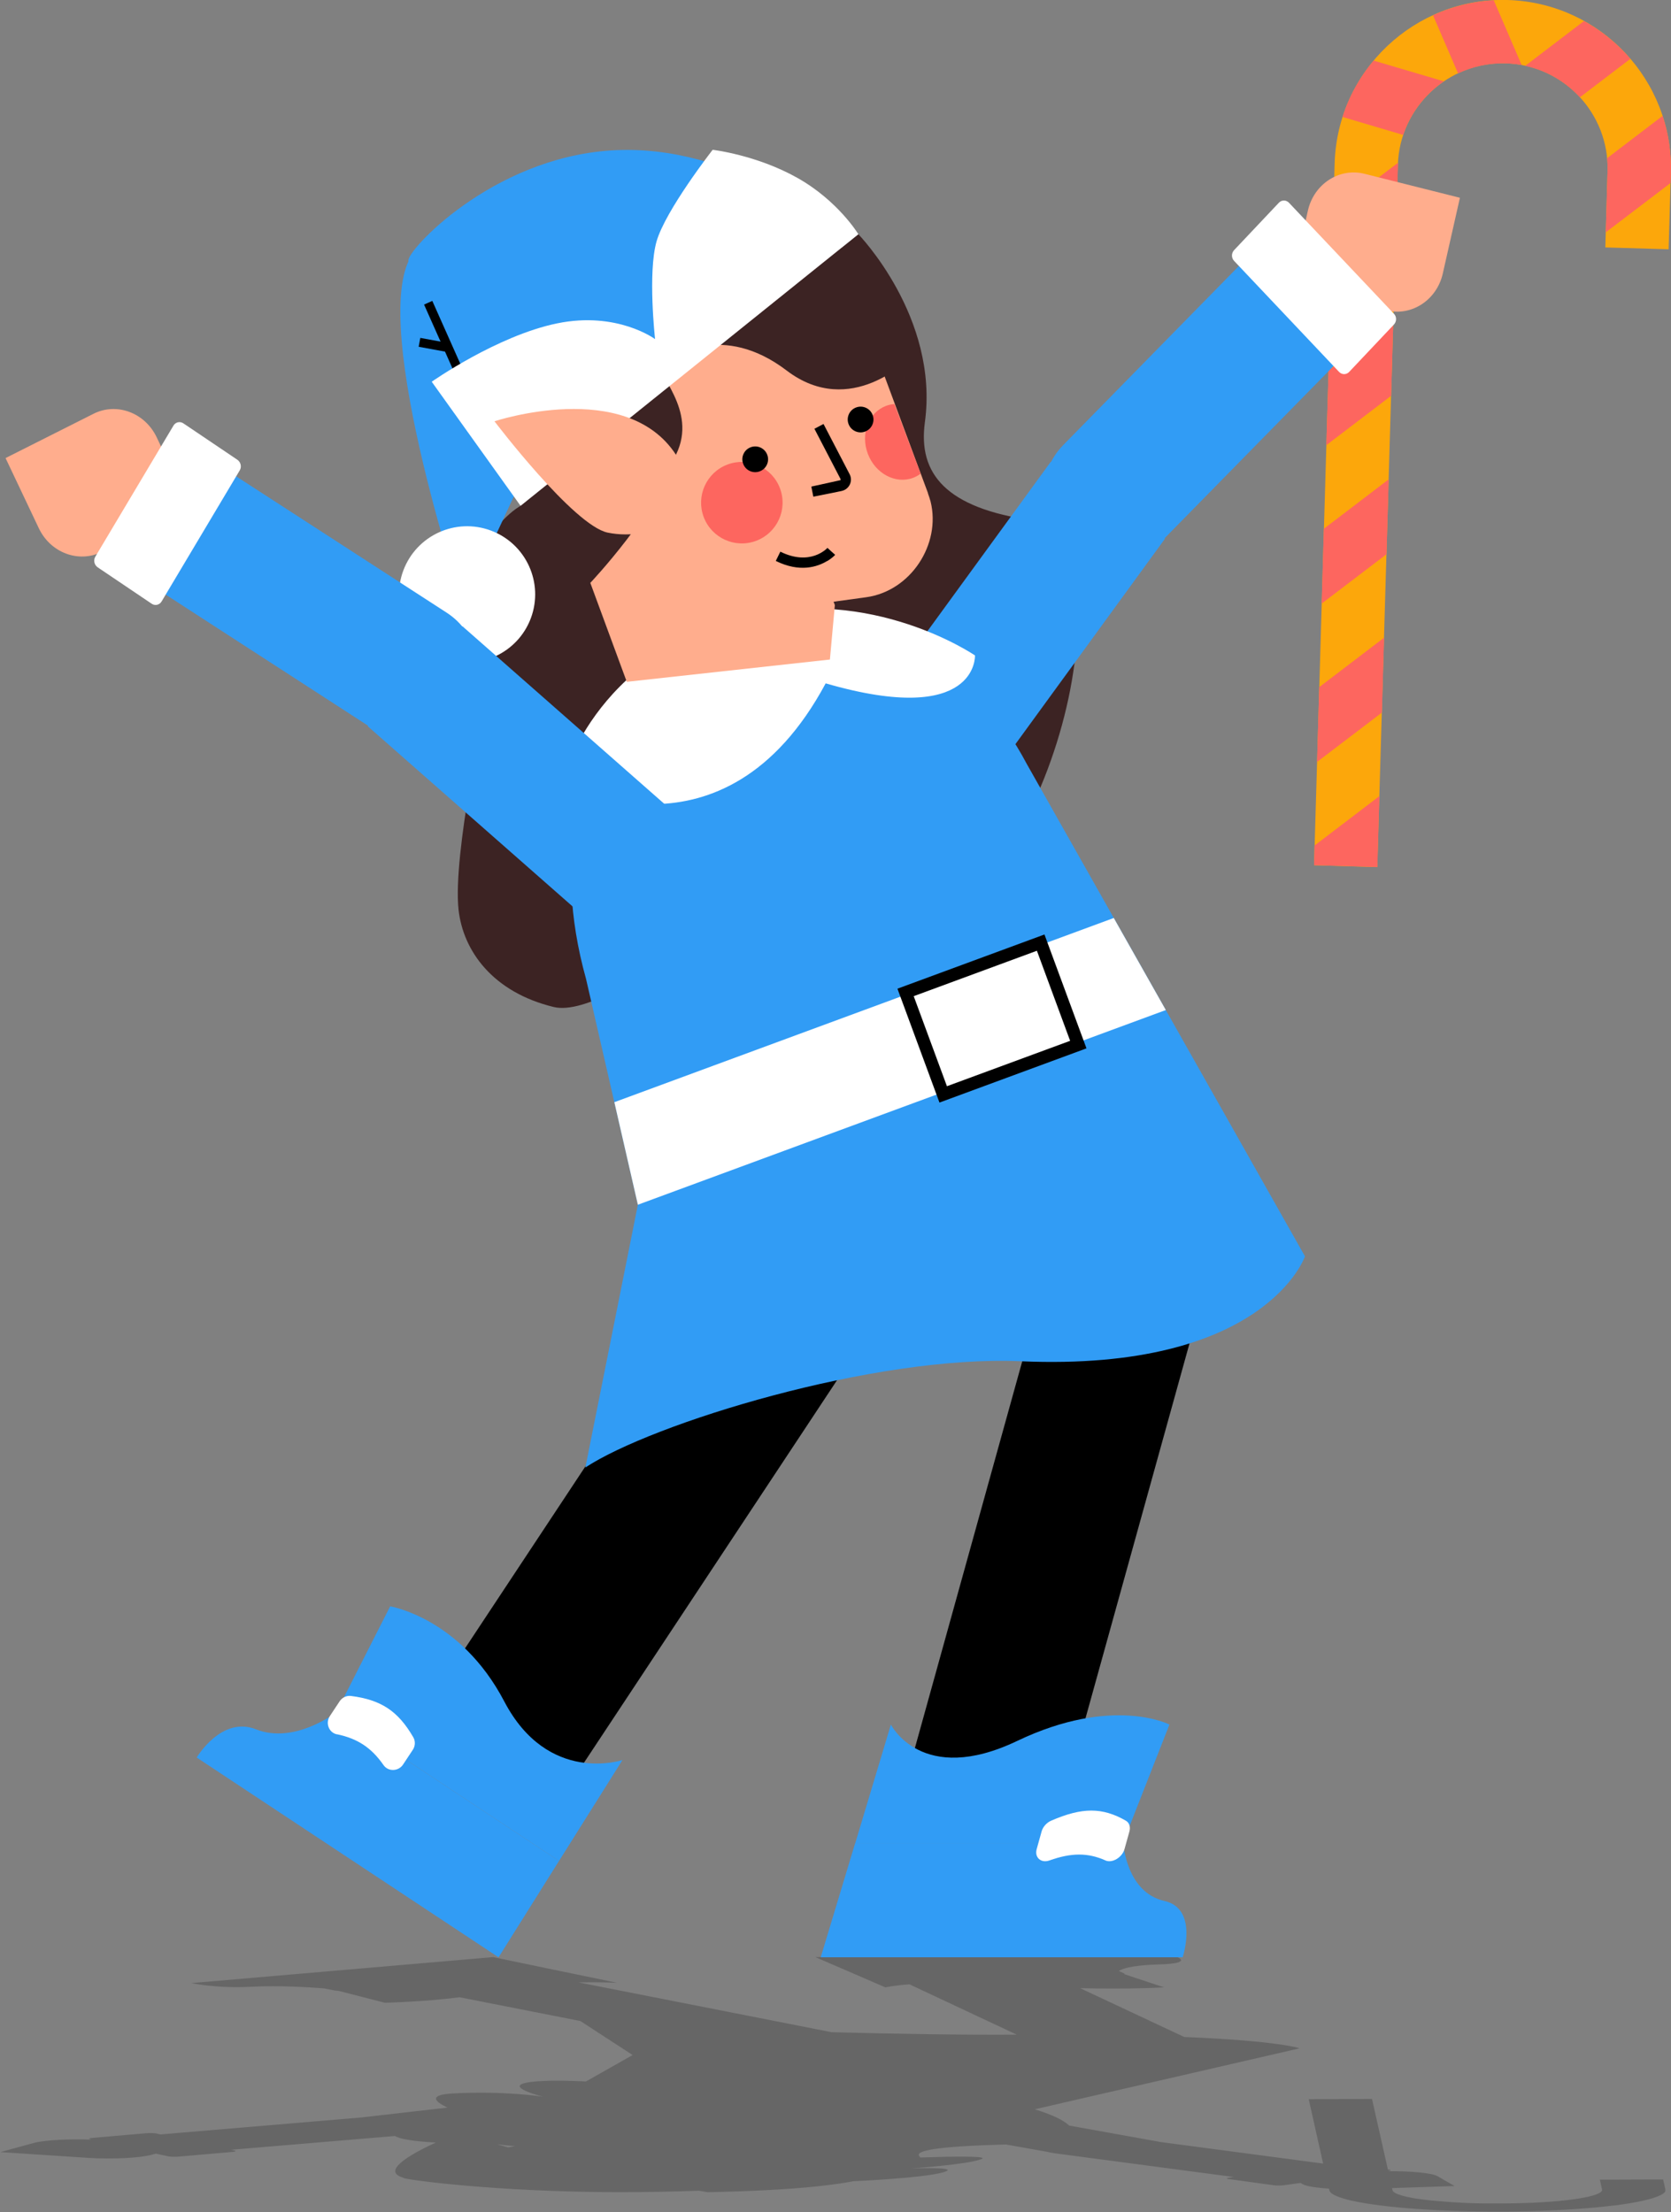 <?xml version="1.0" encoding="UTF-8"?> <svg xmlns="http://www.w3.org/2000/svg" id="Layer_2" data-name="Layer 2" viewBox="0 0 216.75 286.89"><rect x="0" y="0" width="216.75" height="286.89" fill="#808080" stroke="none"/><defs><style> .cls-1 { fill: #fd665f; } .cls-2 { fill: #3c2323; } .cls-3 { fill: #fff; } .cls-4 { fill: #ffc7ae; } .cls-5 { fill: #78b39a; } .cls-6 { opacity: .2; } .cls-7 { fill: #fca70b; } .cls-8 { fill: #319cf5; } .cls-9 { fill: #ffad8d; } </style></defs><g id="Layer_1-2" data-name="Layer 1"><g><path class="cls-6" d="M215.97,284.24s.03-.07.04-.1c0-.01,0-.03.01-.04,0-.05,0-.09,0-.14l-.03-.14-.26-1.15-8.21.03.06.26h0l.08.34.15.69c.01.05,0,.1-.03.15,0,.02-.02.04-.03.05-.28.4-1.6.77-3.62,1.05-.04,0-.08,0-.11.01-.25.03-.5.07-.77.1-.06,0-.12.01-.19.02-.27.03-.54.06-.82.09-.05,0-.1,0-.15.01-.68.06-1.4.12-2.17.16-.06,0-.12,0-.18.01-.31.02-.63.03-.95.05-.1,0-.2,0-.31.01-.3.01-.61.02-.91.03-.11,0-.21,0-.31.01-.27,0-.55.01-.83.02-.58.01-1.16.02-1.76.02-.01,0-.03,0-.04,0-.04,0-.07,0-.11,0-.48,0-.95,0-1.42,0-.16,0-.32,0-.48,0-.34,0-.69-.01-1.02-.02-.16,0-.33,0-.49-.01-.34-.01-.67-.02-1-.04-.14,0-.28-.01-.42-.02-.36-.02-.72-.04-1.06-.06-.96-.06-1.86-.13-2.69-.21-.02,0-.05,0-.07,0-.68-.07-1.31-.15-1.87-.23,0,0-.02,0-.03,0-.26-.04-.51-.08-.74-.12-.05,0-.09-.02-.13-.03-.2-.04-.38-.07-.56-.11-.05-.01-.09-.02-.14-.03-.17-.04-.33-.08-.47-.12-.03,0-.07-.02-.1-.03-.72-.21-1.14-.43-1.2-.68l-.06-.28,8.11-.27-2.22-1.28c-.71-.41-3.45-.67-6.38-.64v-.03s.04,0,.04,0c.37-.05.37-.13,0-.18h-.09s-2.06-9.16-2.06-9.16l-8.21.03h0s.02.1.02.1l.97,4.32h0l.04.2.56,2.48h0l.28,1.25-21.27-2.82h.07s-11.75-2.11-11.75-2.11c-.66-.66-2.14-1.4-4.45-2.11l9.54-2.2h0l6.75-1.55h0s18.06-4.16,18.06-4.16c0,0-2.54-.96-14.97-1.47l-13.5-6.33c6.95.16,10.88-.11,10.88-.11l-5.16-1.71c.05-.03.05-.06-.02-.09-.24-.11-.43-.2-.64-.3-.01,0-.03,0-.04-.01.3-.23,1.4-.75,5.21-.86,4.45-.13,2.37-.95,2.37-.95h-46.95l4.45,1.92h0l4.64,2.01s.89-.23,3.12-.4l13.92,6.53c-.07,0-.14,0-.22,0-7.09.04-15.54-.1-23.8-.32l-32.83-6.46c2.85-.05,4.99.05,4.99.05l-8.22-1.7h0l-7.84-1.63-39.15,3.37s3.21.71,7.7.48c3.85-.2,7.9.08,9.53.21.02,0,.03,0,.05.01.41.08.8.16,1.27.25.14.03.33.05.55.06l6,1.54s4.87-.1,9.71-.71l15.65,3.08,6.78,4.41-6.05,3.43c-1.92-.09-3.61-.13-4.88-.09-7.91.25-.72,2.06-.72,2.06,0,0-4.98-.78-11.6-.42-3.29.18-2.45,1.03-.78,1.84l-11,1.26h.06s-26.27,2.22-26.27,2.22l-.53-.12c-.27-.06-.85-.08-1.29-.04l-7,.61c-.44.04-.58.12-.31.18l.22.05c-2.87-.13-6.14.05-7.55.43l-4.31,1.18,11.4.75c3.01.2,6.68.02,8.21-.4l.56-.15,1.61.35c.27.06.85.08,1.29.04l7-.61c.44-.04.58-.12.31-.18l-.46-.1,21.27-1.79c.49.36,2.28.68,5.03.84.09,0,.18,0,.26.01-3.11,1.43-7.22,3.71-4.21,4.56-.01.01-.02.02,0,.03.37.24,11.89,1.81,27.75,1.85,3.75,0,7.33-.07,10.59-.19.66.12,1.11.19,1.11.19,0,0,5.68-.08,10.99-.47,5.32-.39,7.91-.95,7.91-.95,0,0,9.1-.4,11.68-1.16,2.57-.75-4.17-.5-4.21-.5h0s7.31-.49,9.16-1.21c1.11-.43-3.79-.35-7.91-.21-.03-.03-.05-.06-.08-.1-.83-.79,2.12-1.34,11.16-1.59l5.17.92h.03c.4.1.92.2,1.57.28l22.79,3.02-.62.09c-.37.05-.37.13,0,.18l5.8.8c.37.05.96.05,1.32,0l2.17-.3.29.17c.45.26,1.75.46,3.4.57l.05.23c.06.27.42.53,1.03.78h0s.01,0,.02,0c.09.04.18.07.28.11.03.01.06.02.1.03.09.03.17.06.27.09.05.02.1.03.16.05.08.02.17.05.25.07.07.02.14.04.21.06.08.02.17.04.25.06.08.02.16.04.25.06.09.02.18.04.28.06.08.02.16.04.25.05.11.02.23.05.34.07.07.01.14.03.2.04.15.03.31.06.46.08.03,0,.06.01.09.02,2.57.44,6.09.78,10.15.96.02,0,.04,0,.05,0,.6.03,1.22.05,1.85.07.04,0,.08,0,.13,0,.62.02,1.26.04,1.9.05.03,0,.06,0,.1,0,1.25.02,2.52.03,3.83.03,4.26-.02,8.2-.19,11.5-.48.05,0,.11,0,.16-.01.49-.04.96-.09,1.41-.14.06,0,.11-.01.17-.02.46-.05.9-.1,1.33-.15.02,0,.04,0,.06,0,2.78-.36,4.83-.81,5.84-1.31.05-.03.1-.05.15-.08.03-.01.05-.03.07-.04.05-.03.1-.06.14-.09.02-.01.04-.03.05-.04.04-.03.07-.06.11-.09.01-.01.03-.03.04-.04.03-.03.05-.06.07-.09,0-.01.02-.03.03-.04ZM66.79,278.35l-.87.16-1.46-.41c1.3.18,2.33.25,2.33.25Z"></path><g><g><g><path class="cls-7" d="M178.66,112.46l-8.21-.24,2.67-91.03C173.47,9.16,183.54-.34,195.56,0c12.03.35,21.53,10.42,21.17,22.45l-.29,9.88-8.21-.24.29-9.88c.22-7.5-5.7-13.78-13.2-14-7.5-.22-13.78,5.7-14,13.2l-2.67,91.03Z"></path><g><polygon class="cls-1" points="178.93 103.25 178.66 112.45 170.45 112.21 170.52 109.66 178.93 103.25"></polygon><polygon class="cls-1" points="179.53 82.71 179.25 92.42 170.84 98.82 171.12 89.12 179.53 82.71"></polygon><polygon class="cls-1" points="180.13 62.17 179.85 71.88 171.44 78.28 171.72 68.58 180.13 62.17"></polygon><polygon class="cls-1" points="172.33 48.05 180.73 41.64 180.45 51.33 172.04 57.74 172.33 48.05"></polygon><path class="cls-1" d="M187.28,10.56c-2.43,1.65-4.31,4.09-5.27,6.94l-7.87-2.33c.86-2.71,2.24-5.18,4.03-7.31l9.12,2.69Z"></path><path class="cls-1" d="M197.37,8.43c-.66-.12-1.35-.19-2.05-.21-2.21-.06-4.32.41-6.19,1.3l-3.25-7.54c2.43-1.12,5.09-1.79,7.88-1.94l3.62,8.4Z"></path><path class="cls-1" d="M216.74,22.46l-.04,1.27-8.41,6.4.23-7.91c.02-.57,0-1.14-.06-1.7l7.2-5.49c.77,2.33,1.15,4.83,1.08,7.43Z"></path><path class="cls-1" d="M172.93,27.51l8.42-6.41c-.01.11-.02.22-.02.33l-.27,9.38-8.41,6.4.28-9.7Z"></path><path class="cls-1" d="M211.48,7.63l-6.55,4.99c-1.85-2.02-4.31-3.48-7.09-4.08l7.62-5.81c2.3,1.26,4.33,2.93,6.02,4.9Z"></path></g></g><g><path class="cls-2" d="M111.34,30.38s10.48,10.75,8.63,24.38c-.91,6.69,2.73,11.14,13.98,12.73,11.26,1.59,6.25,41.3-15.4,56.05-19.51,13.3-37.82-6.16-37.82-6.16,0,0-13.73-3.35-18.7-21.49-6.55-23.91,5.49-30.28,5.49-30.28l43.82-35.23Z"></path><path class="cls-2" d="M62.94,91.62s-4.25,19.23-3.46,26.37c.59,5.32,4.41,10.68,12.32,12.61,7.91,1.94,31.44-19.49,31.44-19.49l-40.3-19.49Z"></path><g><rect x="71.05" y="166.47" width="21.05" height="68.55" transform="translate(38.83 413.18) rotate(-146.51)"></rect><g><path class="cls-8" d="M25.52,227.95l39.15,25.91,7.84-12.5-29.02-19.2s-5.31,4.1-10.28,2.13c-4.49-1.78-7.7,3.66-7.7,3.66Z"></path><path class="cls-8" d="M72.51,241.36l-28.95-19.16,7.05-13.86s9.11,1.47,14.8,12.33c5.69,10.86,15.33,7.6,15.33,7.6l-8.22,13.08Z"></path></g><path class="cls-3" d="M43.71,224.93c2.69.56,4.47,1.75,6.04,4,.61.88,1.94.82,2.53-.07.41-.62.8-1.21,1.27-1.92.32-.48.35-1.12.06-1.62-1.98-3.41-4.18-4.86-8.09-5.36-.58-.07-1.15.21-1.47.7-.47.71-.86,1.3-1.27,1.92-.59.89-.13,2.14.92,2.36Z"></path></g><g><polygon points="137.57 234.51 116.51 234.51 135.54 165.96 156.59 165.96 137.57 234.51"></polygon><g><path class="cls-8" d="M153.41,253.85h-46.95l4.45-14.75h34.8s.4,6.35,5.33,7.45c4.45,1,2.37,7.3,2.37,7.3Z"></path><path class="cls-8" d="M110.92,239.11h34.71l6.06-15.44s-7.35-3.8-19.74,2.12c-12.39,5.92-16.39-2.12-16.39-2.12l-4.64,15.44Z"></path></g><path class="cls-3" d="M143.39,241.29c-2.27-1.01-4.41-1.01-7.25,0-1.11.4-1.97-.39-1.67-1.46.21-.74.4-1.45.64-2.3.16-.58.64-1.13,1.23-1.39,4.03-1.75,6.65-1.75,9.7,0,.45.26.62.81.46,1.39-.24.85-.43,1.56-.64,2.3-.3,1.07-1.59,1.86-2.48,1.46Z"></path></g><path class="cls-8" d="M136.3,59.89l14.82,9.97-21.29,29.24c-2.82,3.88-8.21,4.83-12.19,2.15h0c-4.2-2.82-5.21-8.57-2.24-12.66l20.9-28.7Z"></path><path class="cls-5" d="M126.24,99.13l1.72,17.78-36.11,2.14c-4.79.28-8.95-3.27-9.41-8.05h0c-.49-5.04,3.3-9.47,8.35-9.77l35.44-2.1Z"></path><path class="cls-8" d="M169.27,162.95s-5.14,14.98-36.89,13.6c-19.01-.83-47.8,8.08-56.45,13.78l6.81-34.08-6.72-29.27c-9.06-32.54,16.59-46.94,16.59-46.94,0,0,27.34-5.97,40.57,19.03l36.1,63.89Z"></path><path class="cls-3" d="M72.91,101.51s20.99,11.72,34.19-12.88c19.78,5.73,19.37-3.62,19.37-3.62,0,0-13.36-9.16-29.69-5.01-20.13,5.12-23.87,21.51-23.87,21.51Z"></path><g><path class="cls-4" d="M111.48,40.07l.11.29c.51,1.39.88,2.87,1.1,4.4,1.44,10.47-5.09,20.17-14.96,22.97-.93.27-1.89.47-2.88.61-1.19.16-2.37.22-3.53.18-10.01-.31-18.62-7.8-20.04-18.04-1.35-9.8,4.3-18.95,13.13-22.36,1.49-.57,3.05-.99,4.71-1.21,9.8-1.35,18.94,4.33,22.36,13.17Z"></path><polygon class="cls-9" points="108.29 78.48 107.65 85.54 81.3 88.43 68.44 53.53 95.43 43.58 108.29 78.48"></polygon><path class="cls-9" d="M120.36,63.97c.13.36.25.72.35,1.08,1.37,5.53-2.57,11.61-8.35,12.41l-16.31,2.24-4.72-11.19-8.25-19.57,4.01-1.25,24.4-7.63.11.29,8.77,23.6Z"></path><path class="cls-2" d="M109.94,36.63s-11.84,1.87-24.04,10.63c-1.19,1.06,4.72,5.79,1.78,11.72-2.31,7.33-11.11,16.62-11.11,16.62l-9.06-9.99c-1.58-11.45,10.16-37.14,21.6-38.71,8.45-1.16,16.58,2.9,20.83,9.73Z"></path></g><g><path class="cls-8" d="M73.95,48.7l-13.86,29.78s-13.13-39.16-6.08-46.1c7.05-6.95,19.94,16.32,19.94,16.32Z"></path><circle class="cls-3" cx="60.59" cy="77.09" r="8.83" transform="translate(-32.84 106.84) rotate(-69.5)"></circle><path class="cls-8" d="M109.22,30.58s-12.64-11.43-28.49-11.13c-15.85.3-27.38,12.39-27.75,14.24-.37,1.85,13.07,27.66,13.07,27.66l43.18-30.77Z"></path><rect x="57.74" y="38.67" width="1.17" height="13.69" transform="translate(-13.47 27.66) rotate(-24)"></rect><rect x="55.65" y="42.89" width="1.17" height="3.69" transform="translate(2.06 91.95) rotate(-79.58)"></rect></g><polygon class="cls-3" points="151.22 131 82.74 156.25 79.69 142.95 144.47 119.06 151.22 131"></polygon><path class="cls-2" d="M87.19,46.4s6.5-4.7,14.84,1.65c8.34,6.36,15.99-1.65,15.99-1.65l-10.36-16.61-20.47,16.61Z"></path><path class="cls-3" d="M67.52,65.61l43.82-35.23s-2.6-4.32-7.91-7.31c-5.32-2.99-10.99-3.64-10.99-3.64,0,0-6.12,7.84-7.28,11.89-1.15,4.05-.19,12.66-.19,12.66,0,0-4.91-3.64-12.7-2.04-7.79,1.6-16.27,7.57-16.27,7.57l11.52,16.09Z"></path><path class="cls-9" d="M87.68,58.98c4.92,7.56-2.88,11.34-8.85,10.1-4.42-.91-14.69-14.44-14.69-14.44,0,0,17.04-5.66,23.54,4.34Z"></path><path d="M121.86,143l-5.45-14.77,19.07-7.03,5.45,14.77-19.07,7.03ZM118.52,129.2l4.31,11.68,15.98-5.89-4.31-11.68-15.98,5.89Z"></path><g><path class="cls-9" d="M189.37,25.65l-12.38-3.11c-3.27-.82-6.56,1.32-7.34,4.78l-2.22,9.82,12.38,3.11c3.27.82,6.56-1.32,7.34-4.78l2.22-9.82Z"></path><path class="cls-8" d="M175.51,44.88l-12.27-12.97-25.33,25.82c-3.36,3.43-3.41,8.9-.11,12.38h0c3.48,3.68,9.31,3.73,12.85.12l24.87-25.34Z"></path><path class="cls-3" d="M180.81,40.69l-13.61-14.39c-.37-.39-.96-.39-1.32,0l-5.8,6.14c-.37.39-.37,1.02,0,1.4l13.61,14.39c.37.39.96.39,1.32,0l5.8-6.14c.37-.39.37-1.02,0-1.4Z"></path></g><path class="cls-8" d="M59.99,81.23l-12.29,12.96,27.16,23.89c3.6,3.17,9.07,2.92,12.37-.56h0c3.48-3.67,3.21-9.5-.58-12.84l-26.66-23.45Z"></path><g><path class="cls-9" d="M.72,59.41l11.4-5.74c3.01-1.52,6.69-.15,8.21,3.06l4.31,9.09-11.4,5.74c-3.01,1.52-6.69.15-8.21-3.06L.72,59.41Z"></path><path class="cls-8" d="M18.45,75.15l9.14-15.34,30.36,19.66c4.03,2.61,5.27,7.94,2.82,12.06h0c-2.59,4.35-8.27,5.67-12.52,2.92l-29.8-19.3Z"></path><path class="cls-3" d="M12.36,72.21l10.14-17.01c.27-.46.85-.59,1.29-.29l7,4.72c.44.3.58.91.31,1.37l-10.14,17.01c-.27.46-.85.59-1.29.29l-7-4.72c-.44-.3-.58-.91-.31-1.37Z"></path></g></g></g><path class="cls-1" d="M116.01,52.41l3.41,9.02c-.29.22-.62.41-.97.54-2.27.86-4.91-.54-5.88-3.11-.98-2.59.09-5.36,2.36-6.22.35-.13.72-.21,1.08-.23Z"></path><path class="cls-1" d="M101.17,63.33c1.03,2.73-.35,5.78-3.08,6.81-2.73,1.03-5.78-.35-6.81-3.08-1.03-2.73.35-5.78,3.08-6.81,2.73-1.03,5.78.35,6.81,3.08Z"></path><g><path d="M107.3,72.77c.67-.4,1.02-.79,1.03-.81l-1-.89.5.44-.5-.45c-.09.1-2.25,2.4-6.11.49l-.59,1.2c3.12,1.55,5.43.76,6.66.01Z"></path><path d="M99.52,58.98c.33.86-.11,1.83-.97,2.15-.86.33-1.83-.11-2.15-.97-.33-.86.11-1.83.97-2.15.86-.33,1.83.11,2.15.97Z"></path><path d="M113.19,53.82c.33.86-.11,1.83-.97,2.15-.86.33-1.83-.11-2.15-.97-.33-.86.11-1.83.97-2.15.86-.33,1.83.11,2.15.97Z"></path><path d="M109.66,63.48c.25-.15.44-.37.57-.63.2-.43.2-.91-.02-1.34l-3.39-6.52-1.18.62,3.39,6.52.02.89.59-.88-4.4.97.26,1.31,3.67-.74c.17-.04.33-.1.48-.19Z"></path></g></g></g></g></svg> 
